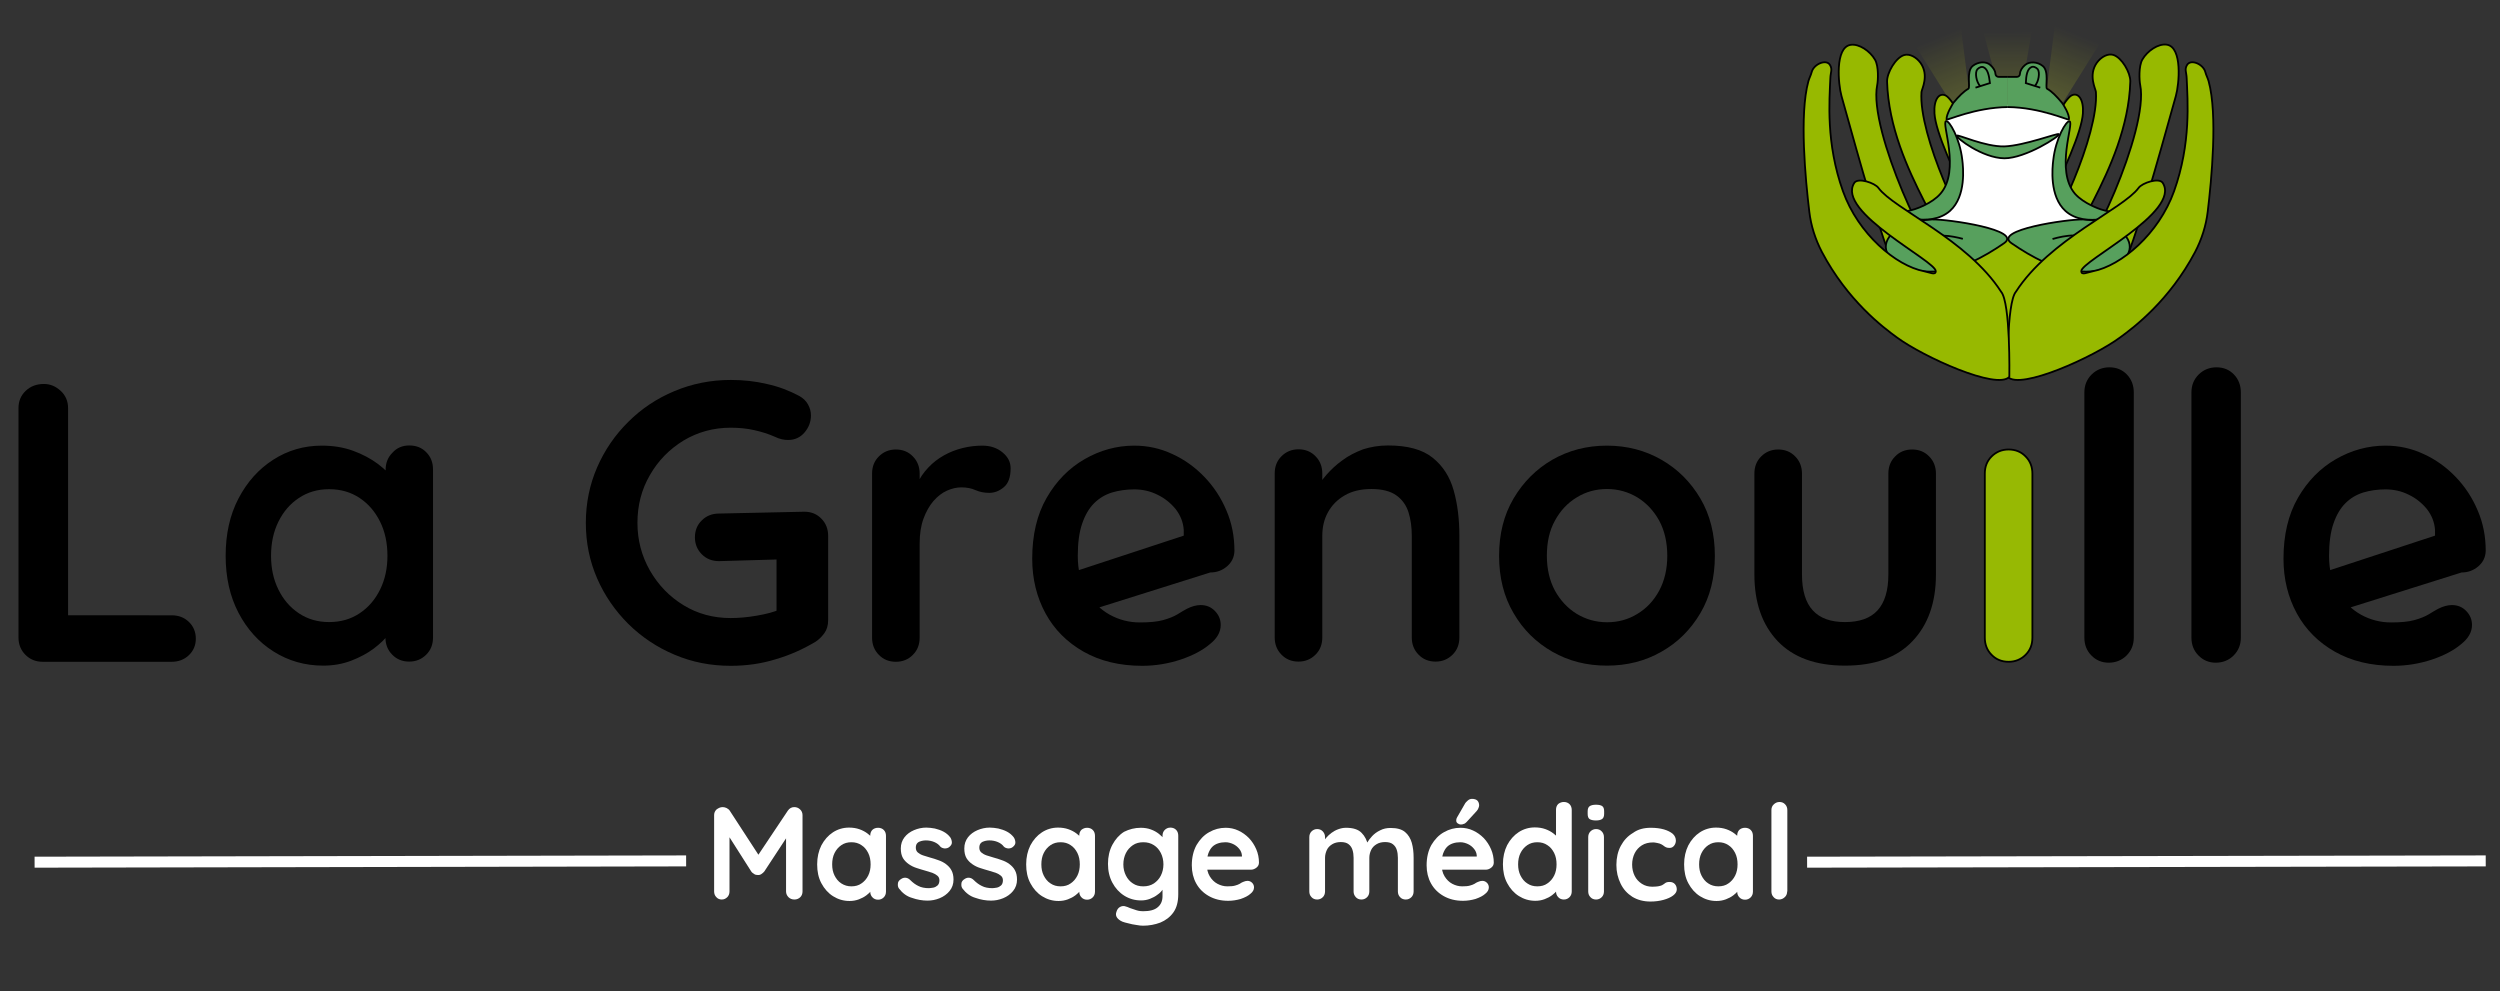 <?xml version="1.0" encoding="utf-8"?>
<!-- Generator: Adobe Illustrator 23.1.0, SVG Export Plug-In . SVG Version: 6.00 Build 0)  -->
<svg version="1.1" id="Layer_1" xmlns="http://www.w3.org/2000/svg" xmlns:xlink="http://www.w3.org/1999/xlink" x="0px" y="0px"
	 viewBox="0 0 1366 541.5" style="enable-background:new 0 0 1366 541.5;" xml:space="preserve">
<rect x="0" y="0" width="1366" height="541.5" fill="#333333" stroke="none"/>
<style type="text/css">
	.st0{fill:#97B903;stroke:#000000;stroke-miterlimit:10;}
	.st1{stroke:#000000;stroke-miterlimit:10;}
	.st2{opacity:0.33;fill:url(#SVGID_1_);enable-background:new    ;}
	.st3{opacity:0.33;fill:url(#SVGID_2_);enable-background:new    ;}
	.st4{opacity:0.33;fill:url(#SVGID_3_);enable-background:new    ;}
	.st5{fill:#97B900;stroke:#000000;stroke-miterlimit:10;}
	.st6{fill:#FFFFFF;}
	.st7{fill:#57A05D;stroke:#000000;stroke-miterlimit:10;}
	.st8{fill:none;stroke:#000000;stroke-miterlimit:10;}
	.st9{fill:#58A05D;stroke:#000000;stroke-miterlimit:10;}
	.st10{fill:#FFFFFF;stroke:#FFFFFF;stroke-width:6;stroke-miterlimit:10;}
	.st11{fill:none;stroke:#FFFFFF;stroke-width:6;stroke-miterlimit:10;}
</style>
<g>
	<g>
		<path d="M93.8,336.2c3.8,0,6.9,1.2,9.4,3.6s3.8,5.5,3.8,9.2c0,3.6-1.3,6.6-3.8,9s-5.7,3.6-9.4,3.6H23.3c-3.8,0-6.9-1.3-9.4-3.8
			s-3.8-5.7-3.8-9.4V223c0-3.8,1.3-6.9,3.9-9.4s5.9-3.8,10-3.8c3.5,0,6.5,1.3,9.2,3.8s4,5.7,4,9.4v116.9l-4.8-3.7L93.8,336.2
			L93.8,336.2z"/>
		<path d="M223.6,243.4c3.8,0,6.9,1.2,9.3,3.7c2.5,2.5,3.7,5.6,3.7,9.5v91.7c0,3.8-1.2,6.9-3.7,9.4s-5.6,3.8-9.3,3.8
			c-3.8,0-6.9-1.3-9.3-3.8c-2.5-2.5-3.7-5.7-3.7-9.4v-10.6l4.8,2c0,1.9-1,4.2-3,6.8c-2,2.7-4.8,5.3-8.2,7.9
			c-3.5,2.6-7.6,4.8-12.3,6.6c-4.7,1.8-9.8,2.7-15.3,2.7c-10,0-19-2.6-27.1-7.7s-14.5-12.2-19.2-21.2s-7-19.4-7-31.1
			c0-11.9,2.3-22.3,7-31.3s11-16.1,19-21.2c7.9-5.1,16.8-7.7,26.5-7.7c6.2,0,11.9,0.9,17.1,2.8c5.2,1.9,9.7,4.3,13.6,7.2
			c3.8,2.9,6.8,5.8,8.9,8.8c2.1,3,3.1,5.5,3.1,7.5l-7.8,2.8v-15.8c0-3.8,1.2-6.9,3.7-9.4C216.8,244.7,219.9,243.4,223.6,243.4z
			 M179.8,339.9c6.4,0,11.9-1.6,16.7-4.8c4.8-3.2,8.5-7.5,11.2-13s4-11.6,4-18.4c0-6.9-1.3-13.2-4-18.6c-2.7-5.5-6.4-9.8-11.2-13
			s-10.3-4.8-16.7-4.8c-6.2,0-11.7,1.6-16.5,4.8c-4.8,3.2-8.5,7.5-11.2,13s-4,11.7-4,18.6c0,6.8,1.3,12.9,4,18.4s6.4,9.8,11.2,13
			C168.1,338.3,173.6,339.9,179.8,339.9z"/>
		<path d="M399.3,363.8c-11,0-21.2-2-30.8-6.1c-9.5-4-17.9-9.6-25.2-16.8c-7.2-7.2-12.9-15.4-17-24.8s-6.2-19.5-6.2-30.4
			c0-10.8,2.1-21,6.2-30.4s9.8-17.7,17-24.8c7.2-7.2,15.6-12.8,25.2-16.8c9.5-4,19.8-6.1,30.8-6.1c6.8,0,13.4,0.7,19.7,2.2
			c6.4,1.4,12.2,3.6,17.6,6.5c2.2,1.2,3.8,2.7,4.9,4.7s1.6,3.9,1.6,6c0,3.5-1.2,6.6-3.5,9.3c-2.3,2.7-5.3,4.1-8.9,4.1
			c-1.2,0-2.4-0.1-3.6-0.4s-2.4-0.7-3.6-1.3c-3.6-1.6-7.4-2.8-11.5-3.7c-4-0.9-8.3-1.3-12.8-1.3c-9.4,0-18,2.4-25.7,7
			c-7.7,4.7-13.9,11-18.4,18.9c-4.6,7.9-6.8,16.6-6.8,26.1c0,9.4,2.3,18.1,6.8,26c4.6,8,10.7,14.3,18.4,19c7.7,4.7,16.3,7,25.7,7
			c4.3,0,9.1-0.4,14.3-1.3s9.5-2,12.8-3.5l-2,6.5v-37.1l3.7,3.3l-35.1,1c-3.8,0-6.9-1.2-9.4-3.7s-3.8-5.6-3.8-9.3
			c0-3.8,1.3-6.9,3.8-9.3c2.5-2.5,5.7-3.7,9.4-3.7l46.6-1c3.8,0,6.9,1.3,9.3,3.8c2.5,2.5,3.7,5.7,3.7,9.4v46c0,2.9-0.7,5.3-2.1,7.2
			c-1.4,1.9-2.9,3.4-4.7,4.6c-6.7,4-13.9,7.3-21.8,9.6C416.2,362.6,408,363.8,399.3,363.8z"/>
		<path d="M489.5,361.6c-3.8,0-6.9-1.3-9.3-3.8c-2.5-2.5-3.7-5.7-3.7-9.4v-89.6c0-3.8,1.2-6.9,3.7-9.4s5.6-3.8,9.3-3.8
			c3.8,0,6.9,1.3,9.3,3.8c2.5,2.5,3.7,5.7,3.7,9.4v20.4l-1.5-14.5c1.6-3.5,3.6-6.5,6.2-9.2c2.5-2.7,5.4-4.9,8.6-6.7
			c3.2-1.8,6.6-3.1,10.2-4c3.6-0.9,7.2-1.3,10.8-1.3c4.3,0,8,1.2,11,3.7s4.4,5.3,4.4,8.7c0,4.8-1.2,8.2-3.7,10.3
			c-2.5,2.1-5.1,3.1-8,3.1c-2.7,0-5.2-0.5-7.5-1.5c-2.2-1-4.8-1.5-7.7-1.5c-2.6,0-5.2,0.6-7.9,1.8c-2.7,1.2-5.1,3.1-7.4,5.7
			c-2.2,2.6-4,5.8-5.4,9.6c-1.4,3.8-2.1,8.3-2.1,13.6v51.4c0,3.8-1.2,6.9-3.7,9.4C496.4,360.3,493.2,361.6,489.5,361.6z"/>
		<path d="M624.1,363.8c-12.3,0-23-2.6-32-7.7s-16-12.1-20.8-20.9s-7.3-18.8-7.3-29.9c0-13,2.6-24.1,7.9-33.3
			c5.3-9.2,12.2-16.2,20.7-21.1s17.6-7.4,27.1-7.4c7.4,0,14.3,1.5,20.9,4.6c6.6,3,12.4,7.2,17.5,12.5s9.1,11.4,12,18.3
			c3,6.9,4.4,14.3,4.4,22.1c-0.1,3.5-1.5,6.3-4.1,8.5s-5.6,3.3-9.1,3.3l-75,23.6l-6.5-21.7l71.8-23.6l-4.8,4.3v-5.9
			c-0.3-4.2-1.8-7.9-4.4-11.3c-2.7-3.3-6-6-10-7.9c-4-2-8.2-2.9-12.7-2.9c-4.3,0-8.4,0.6-12.1,1.7c-3.8,1.2-7,3.1-9.8,5.9
			c-2.7,2.7-4.9,6.4-6.5,11.1c-1.6,4.6-2.4,10.5-2.4,17.6c0,7.8,1.6,14.4,4.9,19.8s7.4,9.5,12.6,12.4c5.1,2.8,10.6,4.2,16.4,4.2
			c5.3,0,9.6-0.4,12.8-1.3s5.7-1.9,7.7-3.1s3.7-2.3,5.3-3.1c2.6-1.3,5.1-2,7.4-2c3.2,0,5.8,1.1,7.9,3.3c2.1,2.2,3.1,4.7,3.1,7.6
			c0,3.9-2,7.4-6.1,10.6c-3.8,3.2-9,6-15.8,8.3C638.4,362.6,631.4,363.8,624.1,363.8z"/>
		<path d="M758.4,243.4c10.7,0,18.8,2.2,24.4,6.7c5.6,4.5,9.4,10.4,11.5,17.9c2.1,7.4,3.1,15.7,3.1,24.8v55.5c0,3.8-1.2,6.9-3.7,9.4
			s-5.6,3.8-9.3,3.8c-3.8,0-6.9-1.3-9.3-3.8c-2.5-2.5-3.7-5.7-3.7-9.4v-55.5c0-4.8-0.6-9.1-1.8-12.9s-3.4-6.9-6.6-9.2
			c-3.2-2.3-7.7-3.5-13.7-3.5c-5.8,0-10.7,1.2-14.6,3.5c-4,2.3-7,5.4-9.1,9.2c-2.1,3.8-3.1,8.1-3.1,12.9v55.5c0,3.8-1.2,6.9-3.7,9.4
			s-5.6,3.8-9.3,3.8c-3.8,0-6.9-1.3-9.3-3.8c-2.5-2.5-3.7-5.7-3.7-9.4v-89.6c0-3.8,1.2-6.9,3.7-9.4s5.6-3.8,9.3-3.8
			c3.8,0,6.9,1.3,9.3,3.8c2.5,2.5,3.7,5.7,3.7,9.4v9.3l-3.3-0.7c1.3-2.5,3.2-5.1,5.6-7.9c2.5-2.8,5.3-5.5,8.7-7.9
			c3.3-2.5,7.1-4.4,11.3-6C748.9,244.2,753.4,243.4,758.4,243.4z"/>
		<path d="M937,303.7c0,11.9-2.6,22.3-7.9,31.3c-5.3,9-12.4,16.1-21.3,21.1c-8.9,5.1-18.8,7.6-29.8,7.6s-20.9-2.5-29.8-7.6
			c-8.9-5.1-16-12.1-21.2-21.1c-5.3-9-7.9-19.5-7.9-31.3c0-11.9,2.6-22.3,7.9-31.3c5.3-9,12.4-16.1,21.2-21.2
			c8.9-5.1,18.8-7.7,29.8-7.7s20.9,2.6,29.8,7.7c8.9,5.1,16,12.2,21.3,21.2C934.4,281.4,937,291.9,937,303.7z M911,303.7
			c0-7.4-1.5-13.8-4.4-19.2c-3-5.4-6.9-9.6-11.9-12.7c-5-3-10.5-4.6-16.6-4.6s-11.6,1.5-16.6,4.6c-5,3-9,7.3-11.9,12.7
			c-3,5.4-4.4,11.8-4.4,19.2c0,7.2,1.5,13.6,4.4,19c3,5.4,6.9,9.6,11.9,12.7c5,3,10.5,4.6,16.6,4.6s11.6-1.5,16.6-4.6
			c5-3,9-7.3,11.9-12.7S911,310.9,911,303.7z"/>
		<path d="M1044.8,245.6c3.8,0,6.9,1.3,9.3,3.8c2.5,2.5,3.7,5.7,3.7,9.4v55.1c0,15.3-4.3,27.5-12.8,36.4c-8.5,9-20.8,13.4-36.9,13.4
			s-28.3-4.5-36.8-13.4c-8.5-9-12.7-21.1-12.7-36.4v-55.1c0-3.8,1.2-6.9,3.7-9.4s5.6-3.8,9.3-3.8c3.8,0,6.9,1.3,9.3,3.8
			c2.5,2.5,3.7,5.7,3.7,9.4v55.1c0,8.8,2,15.4,5.9,19.6c3.9,4.3,9.8,6.4,17.6,6.4c7.9,0,13.9-2.1,17.8-6.4s5.9-10.8,5.9-19.6v-55.1
			c0-3.8,1.2-6.9,3.7-9.4C1037.9,246.9,1041,245.6,1044.8,245.6z"/>
		<path class="st0" d="M1110.5,348.4c0,3.8-1.2,6.9-3.7,9.4s-5.6,3.8-9.3,3.8c-3.8,0-6.9-1.3-9.3-3.8c-2.5-2.5-3.7-5.7-3.7-9.4
			v-89.6c0-3.8,1.2-6.9,3.7-9.4s5.6-3.8,9.3-3.8c3.8,0,6.9,1.3,9.3,3.8c2.5,2.5,3.7,5.7,3.7,9.4V348.4z"/>
		<path class="st1" d="M1165.4,348.4c0,3.8-1.3,6.9-3.8,9.4s-5.7,3.8-9.4,3.8c-3.6,0-6.7-1.3-9.1-3.8c-2.5-2.5-3.7-5.7-3.7-9.4v-134
			c0-3.8,1.3-6.9,3.8-9.4s5.7-3.8,9.4-3.8c3.8,0,6.8,1.3,9.2,3.8c2.4,2.5,3.6,5.7,3.6,9.4V348.4z"/>
		<path class="st1" d="M1223.9,348.4c0,3.8-1.3,6.9-3.8,9.4s-5.7,3.8-9.4,3.8c-3.6,0-6.7-1.3-9.1-3.8c-2.5-2.5-3.7-5.7-3.7-9.4v-134
			c0-3.8,1.3-6.9,3.8-9.4s5.7-3.8,9.4-3.8c3.8,0,6.8,1.3,9.2,3.8c2.4,2.5,3.6,5.7,3.6,9.4V348.4z"/>
	</g>
	<path d="M1307.8,363.8c-12.3,0-23-2.6-32-7.7s-16-12.1-20.8-20.9s-7.3-18.8-7.3-29.9c0-13,2.6-24.1,7.9-33.3
		c5.3-9.2,12.2-16.2,20.7-21.1s17.6-7.4,27.1-7.4c7.4,0,14.3,1.5,20.9,4.6c6.6,3,12.4,7.2,17.5,12.5s9.1,11.4,12,18.3
		c3,6.9,4.4,14.3,4.4,22.1c-0.1,3.5-1.5,6.3-4.1,8.5s-5.6,3.3-9.1,3.3l-75,23.6l-6.5-21.7l71.8-23.6l-4.8,4.3v-5.9
		c-0.3-4.2-1.8-7.9-4.4-11.3c-2.7-3.3-6-6-10-7.9c-4-2-8.2-2.9-12.7-2.9c-4.3,0-8.4,0.6-12.1,1.7c-3.8,1.2-7,3.1-9.8,5.9
		c-2.7,2.7-4.9,6.4-6.5,11.1c-1.6,4.6-2.4,10.5-2.4,17.6c0,7.8,1.6,14.4,4.9,19.8s7.4,9.5,12.6,12.4c5.1,2.8,10.6,4.2,16.4,4.2
		c5.3,0,9.6-0.4,12.8-1.3c3.2-0.9,5.7-1.9,7.7-3.1s3.7-2.3,5.3-3.1c2.6-1.3,5.1-2,7.4-2c3.2,0,5.8,1.1,7.9,3.3
		c2.1,2.2,3.1,4.7,3.1,7.6c0,3.9-2,7.4-6.1,10.6c-3.8,3.2-9,6-15.8,8.3C1322.1,362.6,1315.1,363.8,1307.8,363.8z"/>
</g>
<linearGradient id="SVGID_1_" gradientUnits="userSpaceOnUse" x1="1114.022" y1="436.308" x2="1141.403" y2="368.755" gradientTransform="matrix(1 0 0 1 0 -368)">
	<stop  offset="0.2" style="stop-color:#ECFF2A;stop-opacity:0.6"/>
	<stop  offset="0.739" style="stop-color:#F2FF00;stop-opacity:0"/>
</linearGradient>
<polygon class="st2" points="1114.8,75.8 1150.3,19 1124.2,3 "/>
<linearGradient id="SVGID_2_" gradientUnits="userSpaceOnUse" x1="861.402" y1="777.829" x2="888.783" y2="710.275" gradientTransform="matrix(0.925 -0.38 0.38 0.925 3.83 -320.902)">
	<stop  offset="0.2" style="stop-color:#ECFF2A;stop-opacity:0.6"/>
	<stop  offset="0.739" style="stop-color:#F2FF00;stop-opacity:0"/>
</linearGradient>
<polygon class="st3" points="1099.8,77.5 1111.1,11.5 1080.8,6.5 "/>
<linearGradient id="SVGID_3_" gradientUnits="userSpaceOnUse" x1="-795.858" y1="437.978" x2="-768.477" y2="370.425" gradientTransform="matrix(-1 0 0 1 284.379 -368)">
	<stop  offset="0.2" style="stop-color:#ECFF2A;stop-opacity:0.6"/>
	<stop  offset="0.739" style="stop-color:#F2FF00;stop-opacity:0"/>
</linearGradient>
<polygon class="st4" points="1079.4,77.5 1043.9,20.7 1070.1,4.6 "/>
<path class="st5" d="M1006.2,52.5c-1.8-6.4-3.7-26.7,5-28c4.6-0.7,10.6,3.4,13.3,8.1c2.1,3.6,1.7,11.5,1.2,13.9
	c-5,24.6,29.9,98.5,36,95.4c11.3-5.8-29.1-47.9-30.6-97.3c-0.1-4.9,4.7-13.1,9.3-14.5c2.9-0.9,6.6,1,9,4.3
	c4.8,6.8,0.6,14.4,0.5,15.9c-1.7,23.4,23.1,76.5,31.9,84.3c16.2,14.2-23.5-51.7-24.8-72.6c-0.5-7.7,2.6-11.7,6.3-9.7
	c3.6,2,11.4,16.9,11,18.9c7.8,16.1,13.6,33.2,28.1,63c12.5,25.6,19.4,32.1,19.9,39c3.7,39.1-29.2,33.9-46.9,27.8
	C1043.9,189.9,1028.1,131.1,1006.2,52.5z"/>
<g id="Layer_3_1_">
	<path class="st5" d="M1119.7,200.9c-17.7,6.1-50.6,11.3-46.9-27.8c0.4-6.9-10.3-18,2.2-43.6c14.5-29.8,38-42.3,45.8-58.4
		c-0.4-2,7.4-16.9,11-18.9c3.7-2,6.8,2,6.3,9.7c-1.3,20.9-41,86.8-24.8,72.6c8.8-7.8,33.6-60.9,31.9-84.3c-0.1-1.5-4.3-9.1,0.5-15.9
		c2.4-3.3,6.1-5.2,9-4.3c4.6,1.4,9.4,9.6,9.3,14.5c-1.5,49.4-41.9,91.5-30.6,97.3c6.1,3.1,41-70.8,36-95.4
		c-0.5-2.4-0.9-10.3,1.2-13.9c2.7-4.7,8.7-8.8,13.3-8.1c8.7,1.3,6.8,21.6,5,28C1166.9,131.1,1151.1,189.9,1119.7,200.9z"/>
	<g id="Layer_5_2_">
		<path class="st6" d="M1063.3,66.3c10-14,67.3-10.1,67.1-0.1c-0.2,9.4-7.4,32.6-7.4,32.6c0.8,7.2,22.5,18.2,18.5,21.3
			c-24.1,18.9-77.9,6-87.8,2.5c-1.8-0.6,15.1-25.8,13.6-33C1065.3,80,1062.7,67.3,1063.3,66.3z"/>
		<path class="st7" d="M1163.7,135.1c-0.2,7.9-12,13.8-26.1,13.3c-14.2-0.5-27.6-8-38.5-15.5c-10.6-7.2,30.6-13.2,39.3-13
			C1152.7,120.5,1163.9,127.2,1163.7,135.1z"/>
		<path class="st8" d="M1138.2,132.3c0.6-7-16.7-1.7-16.7-1.7"/>
		<path class="st7" d="M1130.8,66.3c-1.7-0.6-7.6,9.3-8.9,21.2c-0.5,4-2.2,19.8,6.7,27.8c10.9,9.8,31.1,1.8,31,0.8
			c0-0.5-4.8,0.6-11.7-1.7c-0.6-0.2-9.3-3.1-14.1-8.5C1122.8,93.1,1133.4,67.2,1130.8,66.3z"/>
	</g>
	<path class="st5" d="M1158.4,184.4c7.7-5.6,27-20.2,41-46.7c3.6-6.9,6-14.4,6.9-22.1c2.1-17.5,5.5-53,0.5-71.2
		c-0.5-1.8-1.4-3.4-1.8-5c-1.1-4.4-8-7.3-10-3.9c-1.5,2.5-0.3,3.9-0.2,7.3c0.5,12,2.5,35.4-6.9,61.7c-8.3,23.3-28.9,40.7-44.3,43.7
		c-3.4,0.7-6.3,2.3-6.4,0c-0.2-5.6,54.8-32.4,44.5-48.3c-2-3-11.2,0-13.2,2.8c-8.4,11.5-48.6,28.1-67,56.7
		c-5.2,6.1-4.5,46.5-4.5,46.5C1103.8,213.3,1144.1,195,1158.4,184.4z"/>
</g>
<g id="Layer_5_1_">
	<path class="st7" d="M1055.7,119.9c8.7-0.2,49.9,5.8,39.3,13c-10.9,7.5-24.3,15-38.5,15.5c-14.1,0.5-25.8-5.5-26.1-13.3
		C1030.2,127.2,1041.4,120.5,1055.7,119.9z"/>
	<path class="st8" d="M1055.8,132.2c-0.4-5.4,11.1-3.2,16.7-1.7"/>
	<path class="st9" d="M1069.2,74.1c0.5-0.8,15.5,6.2,26,5.9c11-0.4,29.3-7.5,29.8-6.7c0.6,1.1-18.2,13.2-29.8,13.2
		C1083.2,86.4,1068.6,75.2,1069.2,74.1z"/>
	<path class="st7" d="M1060.3,105.8c-4.7,5.5-13.5,8.3-14.1,8.5c-6.9,2.3-11.7,1.3-11.7,1.7c-0.1,1,20,9,31-0.8
		c8.9-8,7.2-23.8,6.7-27.8c-1.3-11.8-7.2-21.8-8.9-21.2C1060.7,67.2,1071.3,93.1,1060.3,105.8z"/>
	<g>
		<path class="st7" d="M1097.1,58.5c18,0.2,33.3,7.5,33.4,6.8c0.3-2.9-3.1-8.2-3.8-9.1c-3-3.6-5.7-6.4-8.2-7.7
			c-1.1-0.7,1.3-9.5-2.3-12.4c-2.8-2.4-7.4-2.7-9.8-0.5c-1.6,1.4-2.6,3-2.7,4.8c0,0.9-0.8,1.6-1.6,1.6h-5"/>
		<g>
			<path class="st8" d="M1111.8,47c2.2-2.3,2.9-7.5,1.6-9.2c-0.9-1-2.4-1.7-3.5-1.1c-2.2,1.1-2.8,4.3-3,8.7l7.9,2.5"/>
		</g>
	</g>
	<g>
		<path class="st7" d="M1097.1,42h-5.1c-0.9,0-1.6-0.7-1.7-1.6c-0.1-1.8-1.1-3.3-2.7-4.8c-2.4-2.3-6.9-1.9-9.8,0.5
			c-3.5,3-1.1,11.7-2.3,12.4c-2.5,1.4-5.2,4.1-8.2,7.7c-0.5,0.9-3.9,6.2-3.7,9.1c0.1,0.7,15.5-6.6,33.5-6.8"/>
		<path class="st7" d="M1096.4,42"/>
		<path class="st7" d="M1096.4,58.5"/>
		<g>
			<path class="st8" d="M1079.4,47.9l7.9-2.5c-0.5-4.3-1.2-7.5-3.4-8.6c-1.1-0.6-2.6,0.1-3.5,1.1c-1.4,1.7-0.6,6.9,1.6,9.2"/>
		</g>
	</g>
</g>
<path class="st5" d="M1097.9,205.9c0,0,0.7-40.4-4.5-46.5c-18.4-28.6-58.6-45.2-67-56.7c-2-2.8-11.2-5.8-13.2-2.8
	c-10.3,15.9,44.7,42.7,44.5,48.3c-0.1,2.3-3,0.7-6.4,0c-15.4-3-36-20.4-44.3-43.7c-9.4-26.3-7.4-49.7-6.9-61.7
	c0.1-3.4,1.3-4.8-0.2-7.3c-2-3.4-8.9-0.5-10,3.9c-0.4,1.6-1.3,3.2-1.8,5c-5,18.2-1.6,53.7,0.5,71.2c0.9,7.7,3.3,15.2,6.9,22.1
	c14,26.5,33.3,41.1,41,46.7C1050.9,195,1091.2,213.3,1097.9,205.9z"/>
<g>
	<g>
		<path class="st6" d="M394.9,441c0.7,0,1.4,0.2,2.1,0.5c0.7,0.4,1.3,0.8,1.7,1.4l17.5,26.9l-3.6-0.1l17.9-26.8
			c0.9-1.3,2.1-1.9,3.5-1.9c1.2,0,2.2,0.4,3.1,1.2c0.9,0.8,1.4,1.9,1.4,3.2v41.7c0,1.2-0.4,2.3-1.2,3.1c-0.8,0.8-1.9,1.3-3.2,1.3
			s-2.4-0.4-3.3-1.3c-0.8-0.8-1.3-1.9-1.3-3.1v-33.9l2.8,0.6l-14.7,22.4c-0.4,0.5-1,1-1.6,1.4c-0.6,0.4-1.3,0.6-2,0.5
			c-0.6,0-1.3-0.1-1.9-0.5c-0.6-0.4-1.2-0.8-1.6-1.4l-13.8-21.7l1.9-3.8v36.4c0,1.2-0.4,2.3-1.2,3.1c-0.8,0.8-1.8,1.3-3,1.3
			c-1.2,0-2.2-0.4-3-1.3c-0.8-0.8-1.2-1.9-1.2-3.1v-41.7c0-1.2,0.4-2.2,1.3-3.1C392.6,441.5,393.6,441,394.9,441z"/>
		<path class="st6" d="M479.8,452.3c1.2,0,2.3,0.4,3.1,1.2c0.8,0.8,1.2,1.9,1.2,3.2v30.5c0,1.2-0.4,2.3-1.2,3.1
			c-0.8,0.8-1.8,1.3-3.1,1.3c-1.2,0-2.3-0.4-3.1-1.3c-0.8-0.8-1.2-1.9-1.2-3.1v-3.5l1.6,0.6c0,0.6-0.3,1.4-1,2.3
			c-0.7,0.9-1.6,1.8-2.7,2.6c-1.2,0.9-2.5,1.6-4.1,2.2s-3.3,0.9-5.1,0.9c-3.3,0-6.3-0.9-9-2.6c-2.7-1.7-4.8-4.1-6.4-7.1
			c-1.6-3-2.3-6.4-2.3-10.3c0-3.9,0.8-7.4,2.3-10.4c1.6-3,3.7-5.4,6.3-7.1c2.6-1.7,5.6-2.6,8.8-2.6c2.1,0,4,0.3,5.7,0.9
			c1.7,0.6,3.2,1.4,4.5,2.4c1.3,1,2.3,1.9,3,2.9c0.7,1,1,1.8,1,2.5l-2.6,0.9v-5.3c0-1.2,0.4-2.3,1.2-3.1
			C477.5,452.7,478.5,452.3,479.8,452.3z M465.2,484.3c2.1,0,4-0.5,5.5-1.6c1.6-1.1,2.8-2.5,3.7-4.3c0.9-1.8,1.3-3.9,1.3-6.1
			c0-2.3-0.4-4.4-1.3-6.2c-0.9-1.8-2.1-3.3-3.7-4.3c-1.6-1.1-3.4-1.6-5.5-1.6c-2.1,0-3.9,0.5-5.5,1.6c-1.6,1.1-2.8,2.5-3.7,4.3
			c-0.9,1.8-1.3,3.9-1.3,6.2c0,2.3,0.4,4.3,1.3,6.1c0.9,1.8,2.1,3.3,3.7,4.3C461.4,483.8,463.2,484.3,465.2,484.3z"/>
		<path class="st6" d="M491.2,485.5c-0.5-0.7-0.7-1.5-0.6-2.6c0-1.1,0.7-2,1.9-2.7c0.8-0.5,1.6-0.7,2.4-0.6c0.9,0.1,1.7,0.5,2.5,1.3
			c1.4,1.4,2.9,2.5,4.4,3.2c1.5,0.8,3.5,1.2,5.8,1.2c0.7,0,1.5-0.2,2.4-0.3c0.9-0.2,1.6-0.6,2.3-1.2c0.6-0.6,1-1.5,1-2.8
			c0-1.1-0.4-1.9-1.1-2.5c-0.7-0.6-1.7-1.2-2.8-1.6c-1.2-0.4-2.5-0.8-3.9-1.2c-1.5-0.4-3-0.9-4.6-1.4c-1.6-0.5-3-1.2-4.3-2.1
			s-2.4-2-3.2-3.3c-0.8-1.4-1.2-3.1-1.2-5.3c0-2.4,0.7-4.4,2-6.1c1.3-1.7,3.1-3,5.2-3.9c2.1-0.9,4.4-1.4,6.7-1.4
			c1.5,0,3,0.2,4.7,0.5c1.6,0.4,3.2,0.9,4.7,1.7c1.5,0.8,2.7,1.8,3.7,3.1c0.5,0.7,0.8,1.6,0.9,2.6c0.1,1-0.4,1.9-1.4,2.7
			c-0.7,0.6-1.6,0.8-2.5,0.8c-1-0.1-1.8-0.4-2.4-1c-0.8-1.1-1.9-1.9-3.3-2.5c-1.4-0.6-2.9-0.9-4.7-0.9c-0.7,0-1.5,0.1-2.3,0.3
			c-0.8,0.2-1.6,0.5-2.2,1.1c-0.6,0.6-0.9,1.4-0.9,2.6c0,1.1,0.4,2,1.1,2.6c0.7,0.6,1.7,1.2,2.9,1.6c1.2,0.4,2.5,0.8,3.9,1.2
			c1.4,0.4,2.9,0.8,4.4,1.4c1.5,0.5,2.9,1.2,4.1,2.1c1.2,0.9,2.3,2,3,3.3c0.8,1.4,1.2,3.1,1.2,5.2c0,2.4-0.7,4.5-2.2,6.3
			c-1.4,1.7-3.2,3-5.4,3.9s-4.4,1.3-6.6,1.3c-2.8,0-5.7-0.5-8.5-1.5C495.5,489.8,493.1,488,491.2,485.5z"/>
		<path class="st6" d="M525.9,485.5c-0.5-0.7-0.7-1.5-0.6-2.6c0-1.1,0.7-2,1.9-2.7c0.8-0.5,1.6-0.7,2.4-0.6c0.9,0.1,1.7,0.5,2.5,1.3
			c1.4,1.4,2.9,2.5,4.4,3.2c1.5,0.8,3.5,1.2,5.8,1.2c0.7,0,1.5-0.2,2.4-0.3c0.9-0.2,1.6-0.6,2.3-1.2c0.6-0.6,1-1.5,1-2.8
			c0-1.1-0.4-1.9-1.1-2.5c-0.7-0.6-1.7-1.2-2.8-1.6c-1.2-0.4-2.5-0.8-3.9-1.2c-1.5-0.4-3-0.9-4.6-1.4c-1.6-0.5-3-1.2-4.3-2.1
			s-2.4-2-3.2-3.3c-0.8-1.4-1.2-3.1-1.2-5.3c0-2.4,0.7-4.4,2-6.1c1.3-1.7,3.1-3,5.2-3.9c2.1-0.9,4.4-1.4,6.7-1.4
			c1.5,0,3,0.2,4.7,0.5c1.6,0.4,3.2,0.9,4.7,1.7c1.5,0.8,2.7,1.8,3.7,3.1c0.5,0.7,0.8,1.6,0.9,2.6c0.1,1-0.4,1.9-1.4,2.7
			c-0.7,0.6-1.6,0.8-2.5,0.8c-1-0.1-1.8-0.4-2.4-1c-0.8-1.1-1.9-1.9-3.3-2.5c-1.4-0.6-2.9-0.9-4.7-0.9c-0.7,0-1.5,0.1-2.3,0.3
			c-0.8,0.2-1.6,0.5-2.2,1.1c-0.6,0.6-0.9,1.4-0.9,2.6c0,1.1,0.4,2,1.1,2.6c0.7,0.6,1.7,1.2,2.9,1.6c1.2,0.4,2.5,0.8,3.9,1.2
			c1.4,0.4,2.9,0.8,4.4,1.4c1.5,0.5,2.9,1.2,4.1,2.1c1.2,0.9,2.3,2,3,3.3c0.8,1.4,1.2,3.1,1.2,5.2c0,2.4-0.7,4.5-2.2,6.3
			c-1.4,1.7-3.2,3-5.4,3.9s-4.4,1.3-6.6,1.3c-2.8,0-5.7-0.5-8.5-1.5C530.2,489.8,527.8,488,525.9,485.5z"/>
		<path class="st6" d="M594,452.3c1.2,0,2.3,0.4,3.1,1.2c0.8,0.8,1.2,1.9,1.2,3.2v30.5c0,1.2-0.4,2.3-1.2,3.1
			c-0.8,0.8-1.8,1.3-3.1,1.3c-1.2,0-2.3-0.4-3.1-1.3c-0.8-0.8-1.2-1.9-1.2-3.1v-3.5l1.6,0.6c0,0.6-0.3,1.4-1,2.3
			c-0.7,0.9-1.6,1.8-2.7,2.6c-1.2,0.9-2.5,1.6-4.1,2.2s-3.3,0.9-5.1,0.9c-3.3,0-6.3-0.9-9-2.6c-2.7-1.7-4.8-4.1-6.4-7.1
			c-1.6-3-2.3-6.4-2.3-10.3c0-3.9,0.8-7.4,2.3-10.4c1.6-3,3.7-5.4,6.3-7.1c2.6-1.7,5.6-2.6,8.8-2.6c2.1,0,4,0.3,5.7,0.9
			c1.7,0.6,3.2,1.4,4.5,2.4c1.3,1,2.3,1.9,3,2.9c0.7,1,1,1.8,1,2.5l-2.6,0.9v-5.3c0-1.2,0.4-2.3,1.2-3.1
			C591.8,452.7,592.8,452.3,594,452.3z M579.5,484.3c2.1,0,4-0.5,5.5-1.6c1.6-1.1,2.8-2.5,3.7-4.3c0.9-1.8,1.3-3.9,1.3-6.1
			c0-2.3-0.4-4.4-1.3-6.2c-0.9-1.8-2.1-3.3-3.7-4.3c-1.6-1.1-3.4-1.6-5.5-1.6c-2.1,0-3.9,0.5-5.5,1.6c-1.6,1.1-2.8,2.5-3.7,4.3
			c-0.9,1.8-1.3,3.9-1.3,6.2c0,2.3,0.4,4.3,1.3,6.1c0.9,1.8,2.1,3.3,3.7,4.3C575.6,483.8,577.4,484.3,579.5,484.3z"/>
		<path class="st6" d="M623.3,452.3c2,0,3.9,0.3,5.5,0.9c1.7,0.6,3.1,1.4,4.4,2.4c1.2,1,2.2,1.9,2.9,2.9c0.7,1,1,1.8,1,2.5l-1.9,0.9
			v-5.3c0-1.2,0.4-2.3,1.2-3.1c0.8-0.8,1.8-1.3,3.1-1.3c1.2,0,2.3,0.4,3.1,1.2c0.8,0.8,1.2,1.9,1.2,3.2v32c0,4.2-0.9,7.5-2.7,10
			c-1.8,2.5-4.2,4.3-7.1,5.5c-2.9,1.1-6.1,1.7-9.4,1.7c-1,0-2.2-0.1-3.7-0.4c-1.5-0.2-3-0.5-4.4-0.9c-1.4-0.3-2.4-0.6-3.2-0.9
			c-1.4-0.6-2.4-1.4-3-2.3c-0.6-0.9-0.7-1.9-0.3-3c0.4-1.4,1.1-2.3,2.1-2.8s2-0.6,3-0.2c0.5,0.1,1.3,0.4,2.4,0.9
			c1.1,0.4,2.3,0.8,3.6,1.2c1.3,0.4,2.5,0.5,3.5,0.5c3.6,0,6.3-0.7,8-2.2c1.7-1.4,2.6-3.4,2.6-6v-6.3l0.9,0.6c0,0.6-0.3,1.4-1,2.3
			c-0.6,0.9-1.5,1.8-2.7,2.6c-1.1,0.9-2.5,1.6-4,2.2c-1.5,0.6-3.2,0.9-4.9,0.9c-3.4,0-6.5-0.9-9.2-2.6c-2.7-1.7-4.9-4.1-6.5-7.1
			c-1.6-3-2.4-6.4-2.4-10.3c0-3.9,0.8-7.4,2.4-10.4c1.6-3,3.7-5.4,6.4-7.1C617,453.1,620,452.3,623.3,452.3z M624.7,460.2
			c-2.2,0-4.1,0.5-5.7,1.6c-1.6,1.1-2.9,2.5-3.8,4.3c-0.9,1.8-1.4,3.9-1.4,6.2c0,2.3,0.5,4.3,1.4,6.1c0.9,1.8,2.2,3.3,3.8,4.3
			c1.6,1.1,3.5,1.6,5.7,1.6c2.2,0,4.1-0.5,5.8-1.6c1.6-1.1,2.9-2.5,3.8-4.3c0.9-1.8,1.4-3.9,1.4-6.1c0-2.3-0.5-4.4-1.4-6.2
			c-0.9-1.8-2.2-3.3-3.8-4.3C628.8,460.7,626.9,460.2,624.7,460.2z"/>
		<path class="st6" d="M671.1,492.2c-4.1,0-7.6-0.9-10.6-2.6c-3-1.7-5.3-4-6.9-6.9c-1.6-2.9-2.4-6.2-2.4-9.9c0-4.3,0.9-8,2.6-11.1
			c1.8-3,4-5.4,6.9-7c2.8-1.6,5.8-2.4,9-2.4c2.4,0,4.8,0.5,6.9,1.5c2.2,1,4.1,2.4,5.8,4.1c1.7,1.8,3,3.8,4,6.1
			c1,2.3,1.5,4.8,1.5,7.3c0,1.2-0.5,2.1-1.4,2.8c-0.9,0.7-1.9,1.1-3,1.1H656l-2.2-7.2h26.4l-1.6,1.4v-1.9c-0.1-1.4-0.6-2.6-1.5-3.7
			c-0.9-1.1-2-2-3.3-2.6c-1.3-0.6-2.7-1-4.2-1c-1.4,0-2.8,0.2-4,0.6c-1.2,0.4-2.3,1-3.2,1.9c-0.9,0.9-1.6,2.1-2.2,3.7
			c-0.5,1.5-0.8,3.5-0.8,5.8c0,2.6,0.5,4.8,1.6,6.6s2.5,3.2,4.2,4.1c1.7,0.9,3.5,1.4,5.4,1.4c1.8,0,3.2-0.1,4.2-0.4
			c1.1-0.3,1.9-0.6,2.6-1c0.6-0.4,1.2-0.8,1.8-1c0.9-0.4,1.7-0.6,2.4-0.6c1.1,0,1.9,0.4,2.6,1.1c0.7,0.7,1,1.6,1,2.5
			c0,1.3-0.7,2.5-2,3.5c-1.2,1.1-3,2-5.3,2.8C675.8,491.8,673.5,492.2,671.1,492.2z"/>
		<path class="st6" d="M735.5,452.3c3.8,0,6.7,0.9,8.5,2.8c1.8,1.8,3,4.2,3.6,7.2l-1.2-0.6l0.6-1.2c0.6-1.1,1.5-2.3,2.7-3.6
			c1.2-1.3,2.7-2.4,4.4-3.2c1.7-0.9,3.6-1.3,5.7-1.3c3.5,0,6.1,0.7,7.9,2.2c1.8,1.5,3,3.5,3.7,5.9c0.7,2.5,1,5.2,1,8.2v18.4
			c0,1.2-0.4,2.3-1.2,3.1c-0.8,0.8-1.8,1.3-3.1,1.3c-1.2,0-2.3-0.4-3.1-1.3c-0.8-0.8-1.2-1.9-1.2-3.1v-18.4c0-1.6-0.2-3-0.6-4.3
			c-0.4-1.3-1.1-2.3-2.1-3.1c-1-0.8-2.4-1.2-4.3-1.2c-1.8,0-3.4,0.4-4.7,1.2c-1.3,0.8-2.3,1.8-2.9,3.1c-0.6,1.3-1,2.7-1,4.3v18.4
			c0,1.2-0.4,2.3-1.2,3.1c-0.8,0.8-1.8,1.3-3.1,1.3c-1.2,0-2.3-0.4-3.1-1.3s-1.2-1.9-1.2-3.1v-18.4c0-1.6-0.2-3-0.6-4.3
			c-0.4-1.3-1.1-2.3-2.1-3.1c-1-0.8-2.4-1.2-4.3-1.2c-1.8,0-3.4,0.4-4.7,1.2c-1.3,0.8-2.3,1.8-2.9,3.1c-0.6,1.3-1,2.7-1,4.3v18.4
			c0,1.2-0.4,2.3-1.2,3.1s-1.8,1.3-3.1,1.3c-1.2,0-2.3-0.4-3.1-1.3c-0.8-0.8-1.2-1.9-1.2-3.1v-29.7c0-1.2,0.4-2.3,1.2-3.1
			c0.8-0.8,1.8-1.3,3.1-1.3c1.2,0,2.3,0.4,3.1,1.3s1.2,1.9,1.2,3.1v3.1l-1.1-0.2c0.4-0.8,1-1.7,1.8-2.6c0.8-0.9,1.7-1.8,2.8-2.6
			c1.1-0.8,2.3-1.5,3.7-2S733.9,452.3,735.5,452.3z"/>
		<path class="st6" d="M799.4,492.2c-4.1,0-7.6-0.9-10.6-2.6c-3-1.7-5.3-4-6.9-6.9c-1.6-2.9-2.4-6.2-2.4-9.9c0-4.3,0.9-8,2.6-11.1
			c1.8-3,4-5.4,6.9-7c2.8-1.6,5.8-2.4,9-2.4c2.4,0,4.8,0.5,6.9,1.5c2.2,1,4.1,2.4,5.8,4.1c1.7,1.8,3,3.8,4,6.1
			c1,2.3,1.5,4.8,1.5,7.3c0,1.2-0.5,2.1-1.4,2.8c-0.9,0.7-1.9,1.1-3,1.1h-27.5l-2.2-7.2h26.4l-1.6,1.4v-1.9
			c-0.1-1.4-0.6-2.6-1.5-3.7c-0.9-1.1-2-2-3.3-2.6c-1.3-0.6-2.7-1-4.2-1c-1.4,0-2.8,0.2-4,0.6c-1.2,0.4-2.3,1-3.2,1.9
			c-0.9,0.9-1.6,2.1-2.2,3.7c-0.5,1.5-0.8,3.5-0.8,5.8c0,2.6,0.5,4.8,1.6,6.6s2.5,3.2,4.2,4.1c1.7,0.9,3.5,1.4,5.4,1.4
			c1.8,0,3.2-0.1,4.2-0.4c1.1-0.3,1.9-0.6,2.6-1c0.6-0.4,1.2-0.8,1.8-1c0.9-0.4,1.7-0.6,2.4-0.6c1.1,0,1.9,0.4,2.6,1.1
			c0.7,0.7,1,1.6,1,2.5c0,1.3-0.7,2.5-2,3.5c-1.2,1.1-3,2-5.3,2.8C804.1,491.8,801.8,492.2,799.4,492.2z M798,450.5
			c-0.4,0-0.9-0.2-1.5-0.6c-0.6-0.4-0.9-1-0.8-1.8c0-0.4,0.1-0.9,0.4-1.4l4.2-7.3c0.4-0.8,1-1.4,1.7-2c0.7-0.6,1.4-0.9,2.3-0.9
			c1.3,0,2.3,0.3,3,1c0.6,0.7,0.9,1.5,0.9,2.6c0,0.5-0.2,1-0.4,1.5c-0.2,0.5-0.5,1.1-1,1.6l-5.5,6c-0.5,0.5-1,0.9-1.6,1
			C799.1,450.5,798.5,450.5,798,450.5z"/>
		<path class="st6" d="M854.5,438.2c1.2,0,2.3,0.4,3.1,1.2c0.8,0.8,1.2,1.9,1.2,3.2v44.5c0,1.2-0.4,2.3-1.2,3.1
			c-0.8,0.8-1.8,1.3-3.1,1.3c-1.2,0-2.3-0.4-3.1-1.3c-0.8-0.8-1.2-1.9-1.2-3.1v-3.5l1.6,0.6c0,0.6-0.3,1.4-1,2.3
			c-0.7,0.9-1.6,1.8-2.7,2.6c-1.2,0.9-2.5,1.6-4.1,2.2s-3.3,0.9-5.1,0.9c-3.3,0-6.3-0.9-9-2.6c-2.7-1.7-4.8-4.1-6.4-7.1
			c-1.6-3-2.3-6.4-2.3-10.3c0-3.9,0.8-7.4,2.3-10.4c1.6-3,3.7-5.4,6.3-7.1c2.6-1.7,5.6-2.6,8.8-2.6c2.1,0,4,0.3,5.7,0.9
			c1.7,0.6,3.2,1.4,4.5,2.4c1.3,1,2.3,1.9,3,2.9c0.7,1,1,1.8,1,2.5l-2.6,0.9v-19.3c0-1.2,0.4-2.3,1.2-3.1
			C852.3,438.6,853.3,438.2,854.5,438.2z M840,484.3c2.1,0,4-0.5,5.5-1.6c1.6-1.1,2.8-2.5,3.7-4.3c0.9-1.8,1.3-3.9,1.3-6.1
			c0-2.3-0.4-4.4-1.3-6.2c-0.9-1.8-2.1-3.3-3.7-4.3c-1.6-1.1-3.4-1.6-5.5-1.6c-2.1,0-3.9,0.5-5.5,1.6c-1.6,1.1-2.8,2.5-3.7,4.3
			c-0.9,1.8-1.3,3.9-1.3,6.2c0,2.3,0.4,4.3,1.3,6.1c0.9,1.8,2.1,3.3,3.7,4.3C836.1,483.8,837.9,484.3,840,484.3z"/>
		<path class="st6" d="M872,448.3c-1.6,0-2.8-0.3-3.5-0.8c-0.7-0.5-1-1.5-1-2.8v-1.4c0-1.4,0.4-2.3,1.1-2.8c0.7-0.5,1.9-0.8,3.4-0.8
			c1.7,0,2.9,0.3,3.5,0.8c0.7,0.5,1,1.5,1,2.8v1.4c0,1.4-0.4,2.3-1.1,2.8S873.6,448.3,872,448.3z M876.4,487.1
			c0,1.2-0.4,2.3-1.2,3.1c-0.8,0.8-1.8,1.3-3.1,1.3c-1.2,0-2.3-0.4-3.1-1.3c-0.8-0.8-1.2-1.9-1.2-3.1v-29.7c0-1.2,0.4-2.3,1.2-3.1
			c0.8-0.8,1.8-1.3,3.1-1.3c1.2,0,2.3,0.4,3.1,1.3c0.8,0.8,1.2,1.9,1.2,3.1V487.1z"/>
		<path class="st6" d="M902,452.3c2.7,0,5.1,0.3,7.2,0.9c2,0.6,3.6,1.4,4.8,2.4c1.1,1,1.7,2.3,1.7,3.7c0,1-0.3,1.9-0.9,2.7
			c-0.6,0.8-1.4,1.3-2.5,1.3c-0.8,0-1.4-0.1-1.9-0.3c-0.5-0.2-0.9-0.5-1.3-0.8c-0.4-0.3-0.8-0.6-1.4-0.9c-0.5-0.3-1.2-0.5-2.2-0.7
			c-1-0.2-1.7-0.3-2.2-0.3c-2.4,0-4.5,0.5-6.2,1.6c-1.7,1.1-3,2.5-3.9,4.3c-0.9,1.8-1.4,3.9-1.4,6.2c0,2.3,0.5,4.4,1.4,6.2
			c0.9,1.8,2.2,3.2,3.9,4.3c1.7,1.1,3.6,1.6,5.7,1.6c1.2,0,2.2-0.1,3.1-0.2c0.9-0.1,1.6-0.4,2.2-0.6c0.7-0.4,1.3-0.8,1.8-1.2
			c0.5-0.4,1.3-0.6,2.4-0.6c1.2,0,2.2,0.4,2.9,1.2c0.7,0.8,1,1.8,1,2.9c0,1.2-0.7,2.3-2,3.3c-1.3,1-3.1,1.8-5.3,2.4
			c-2.2,0.6-4.5,0.9-7.1,0.9c-3.8,0-7.1-0.9-9.9-2.6c-2.8-1.8-4.9-4.1-6.4-7.2s-2.3-6.4-2.3-10.2c0-3.9,0.8-7.4,2.4-10.4
			s3.8-5.4,6.7-7.1C895,453.1,898.3,452.3,902,452.3z"/>
		<path class="st6" d="M953.5,452.3c1.2,0,2.3,0.4,3.1,1.2c0.8,0.8,1.2,1.9,1.2,3.2v30.5c0,1.2-0.4,2.3-1.2,3.1
			c-0.8,0.8-1.8,1.3-3.1,1.3c-1.2,0-2.3-0.4-3.1-1.3c-0.8-0.8-1.2-1.9-1.2-3.1v-3.5l1.6,0.6c0,0.6-0.3,1.4-1,2.3
			c-0.7,0.9-1.6,1.8-2.7,2.6c-1.2,0.9-2.5,1.6-4.1,2.2s-3.3,0.9-5.1,0.9c-3.3,0-6.3-0.9-9-2.6c-2.7-1.7-4.8-4.1-6.4-7.1
			c-1.6-3-2.3-6.4-2.3-10.3c0-3.9,0.8-7.4,2.3-10.4c1.6-3,3.7-5.4,6.3-7.1c2.6-1.7,5.6-2.6,8.8-2.6c2.1,0,4,0.3,5.7,0.9
			c1.7,0.6,3.2,1.4,4.5,2.4c1.3,1,2.3,1.9,3,2.9c0.7,1,1,1.8,1,2.5l-2.6,0.9v-5.3c0-1.2,0.4-2.3,1.2-3.1
			C951.2,452.7,952.2,452.3,953.5,452.3z M938.9,484.3c2.1,0,4-0.5,5.5-1.6c1.6-1.1,2.8-2.5,3.7-4.3c0.9-1.8,1.3-3.9,1.3-6.1
			c0-2.3-0.4-4.4-1.3-6.2c-0.9-1.8-2.1-3.3-3.7-4.3c-1.6-1.1-3.4-1.6-5.5-1.6c-2.1,0-3.9,0.5-5.5,1.6c-1.6,1.1-2.8,2.5-3.7,4.3
			c-0.9,1.8-1.3,3.9-1.3,6.2c0,2.3,0.4,4.3,1.3,6.1c0.9,1.8,2.1,3.3,3.7,4.3C935,483.8,936.9,484.3,938.9,484.3z"/>
		<path class="st6" d="M976.5,487.1c0,1.2-0.4,2.3-1.3,3.1c-0.8,0.8-1.9,1.3-3.1,1.3c-1.2,0-2.2-0.4-3-1.3c-0.8-0.8-1.2-1.9-1.2-3.1
			v-44.5c0-1.2,0.4-2.3,1.3-3.1c0.8-0.8,1.9-1.3,3.1-1.3c1.2,0,2.3,0.4,3.1,1.3c0.8,0.8,1.2,1.9,1.2,3.1V487.1z"/>
	</g>
</g>
<line class="st10" x1="18.9" y1="471.1" x2="374.9" y2="470.4"/>
<line class="st11" x1="987.4" y1="471.1" x2="1358.2" y2="470.4"/>
</svg>
